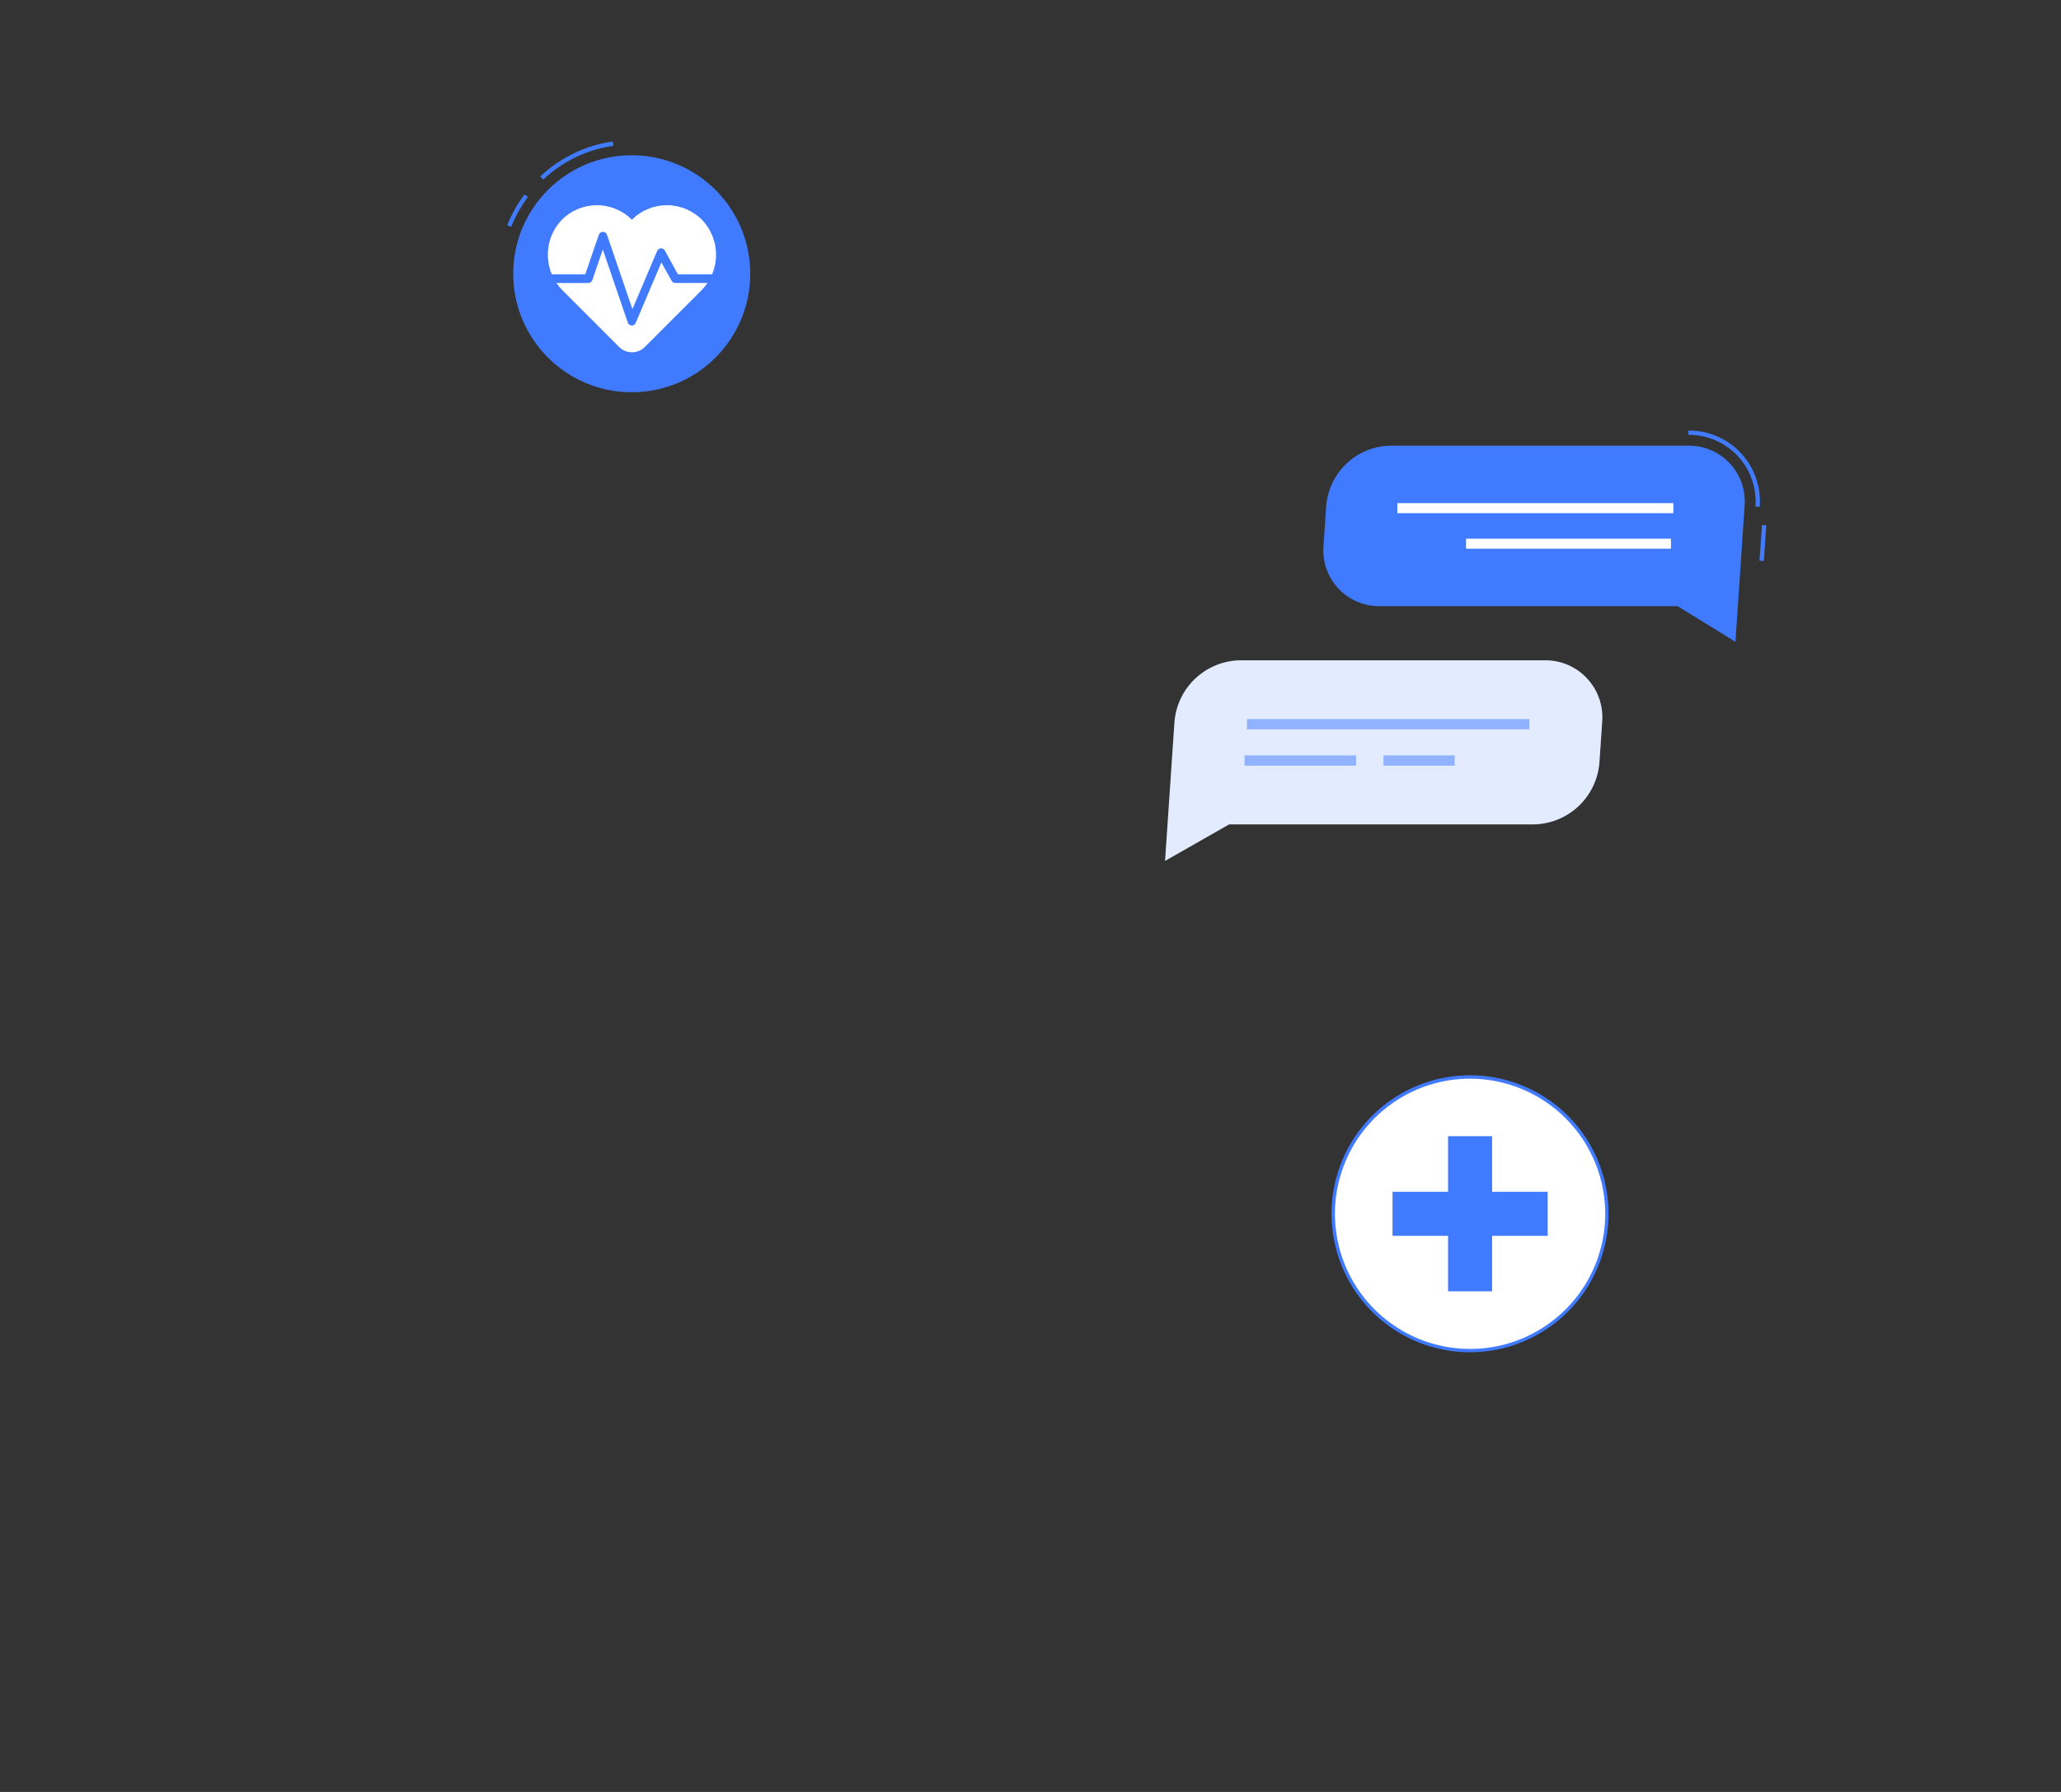 <svg width="230" height="200" viewBox="0 0 230 200" fill="none" xmlns="http://www.w3.org/2000/svg">
<rect x="0" y="0" width="230" height="200" fill="#333333" stroke="none"/>
<path d="M164.056 150.74C172.489 150.74 179.326 143.903 179.326 135.47C179.326 127.037 172.489 120.2 164.056 120.2C155.623 120.2 148.786 127.037 148.786 135.47C148.786 143.903 155.623 150.74 164.056 150.74Z" fill="white"/>
<path d="M164.056 150.927C160.999 150.928 158.01 150.022 155.467 148.324C152.924 146.627 150.942 144.213 149.772 141.388C148.601 138.564 148.294 135.456 148.89 132.457C149.486 129.458 150.958 126.703 153.12 124.541C155.281 122.379 158.035 120.906 161.034 120.309C164.033 119.712 167.141 120.018 169.966 121.188C172.791 122.358 175.205 124.339 176.904 126.881C178.603 129.423 179.509 132.412 179.509 135.469C179.505 139.567 177.876 143.496 174.979 146.394C172.082 149.292 168.154 150.922 164.056 150.927ZM164.056 120.393C161.073 120.393 158.157 121.277 155.677 122.935C153.197 124.592 151.263 126.948 150.122 129.704C148.981 132.46 148.682 135.493 149.265 138.418C149.847 141.344 151.284 144.031 153.394 146.14C155.503 148.249 158.191 149.685 161.117 150.267C164.043 150.848 167.075 150.549 169.831 149.407C172.587 148.264 174.942 146.331 176.599 143.85C178.255 141.369 179.139 138.453 179.138 135.469C179.134 131.471 177.544 127.638 174.716 124.811C171.889 121.984 168.055 120.395 164.056 120.393Z" fill="#407BFF"/>
<path d="M166.515 126.812H161.598V144.126H166.515V126.812Z" fill="#407BFF"/>
<path d="M172.713 137.932V133.016H155.399V137.932H172.713Z" fill="#407BFF"/>
<path d="M60.619 20.045L60.291 19.693C62.522 17.584 65.353 16.22 68.393 15.789L68.461 16.271C65.519 16.686 62.779 18.005 60.619 20.045Z" fill="#407BFF"/>
<path d="M57.052 25.313L56.604 25.14C57.091 23.912 57.739 22.754 58.532 21.698L58.918 21.987C58.153 23.01 57.526 24.128 57.052 25.313Z" fill="#407BFF"/>
<path d="M70.5 43.779C77.805 43.779 83.726 37.858 83.726 30.553C83.726 23.249 77.805 17.327 70.5 17.327C63.195 17.327 57.274 23.249 57.274 30.553C57.274 37.858 63.195 43.779 70.5 43.779Z" fill="#407BFF"/>
<path d="M78.4 24.595C77.89 24.066 77.281 23.644 76.606 23.354C75.932 23.063 75.206 22.91 74.472 22.904C73.738 22.897 73.01 23.037 72.33 23.314C71.65 23.593 71.033 24.003 70.514 24.523C69.996 24.003 69.379 23.593 68.7 23.315C68.02 23.037 67.293 22.897 66.559 22.904C65.825 22.911 65.1 23.064 64.426 23.354C63.752 23.644 63.142 24.066 62.633 24.595C61.636 25.674 61.099 27.099 61.136 28.568C61.172 30.037 61.781 31.434 62.831 32.461L69.097 38.727C69.285 38.915 69.508 39.064 69.754 39.166C69.999 39.268 70.263 39.32 70.529 39.32C70.794 39.32 71.058 39.268 71.303 39.166C71.549 39.064 71.772 38.915 71.96 38.727L78.226 32.461C79.273 31.43 79.877 30.032 79.909 28.563C79.942 27.094 79.4 25.671 78.4 24.595Z" fill="white"/>
<path d="M70.5 36.332C70.403 36.329 70.309 36.296 70.231 36.238C70.152 36.181 70.093 36.101 70.061 36.009L67.271 27.849L66.104 31.261C66.071 31.356 66.009 31.438 65.927 31.496C65.845 31.554 65.747 31.585 65.646 31.584H60.976C60.848 31.584 60.725 31.534 60.635 31.443C60.544 31.353 60.494 31.23 60.494 31.102C60.494 30.974 60.544 30.852 60.635 30.761C60.725 30.671 60.848 30.62 60.976 30.62H65.314L66.827 26.2C66.86 26.106 66.921 26.023 67.003 25.965C67.085 25.907 67.182 25.876 67.283 25.876C67.383 25.876 67.481 25.907 67.562 25.965C67.644 26.023 67.705 26.106 67.738 26.2L70.577 34.505L73.334 28.013C73.369 27.93 73.426 27.858 73.499 27.807C73.573 27.755 73.659 27.724 73.749 27.719C73.839 27.713 73.929 27.734 74.008 27.777C74.087 27.821 74.153 27.886 74.197 27.964L75.653 30.615H80.044C80.171 30.615 80.294 30.666 80.384 30.757C80.475 30.847 80.526 30.97 80.526 31.097C80.526 31.225 80.475 31.348 80.384 31.438C80.294 31.529 80.171 31.579 80.044 31.579H75.373C75.287 31.58 75.202 31.558 75.127 31.515C75.053 31.471 74.991 31.409 74.949 31.334L73.806 29.29L70.943 36.038C70.906 36.125 70.845 36.199 70.766 36.252C70.687 36.304 70.595 36.332 70.5 36.332Z" fill="#407BFF"/>
<path d="M196.379 56.571L195.897 56.542C195.977 55.516 195.843 54.484 195.503 53.513C195.164 52.541 194.626 51.65 193.924 50.898C193.222 50.145 192.371 49.546 191.425 49.14C190.48 48.733 189.46 48.528 188.431 48.536V48.054C189.526 48.045 190.611 48.263 191.618 48.695C192.624 49.128 193.53 49.764 194.277 50.565C195.024 51.366 195.597 52.313 195.959 53.347C196.321 54.381 196.464 55.479 196.379 56.571Z" fill="#407BFF"/>
<path d="M196.633 58.592L196.354 62.583L196.836 62.617L197.115 58.626L196.633 58.592Z" fill="#407BFF"/>
<path d="M188.431 49.741H155.173C153.357 49.77 151.616 50.475 150.291 51.717C148.965 52.959 148.149 54.649 148.001 56.46L147.697 60.937C147.628 61.799 147.739 62.666 148.024 63.482C148.308 64.298 148.76 65.046 149.349 65.678C149.939 66.31 150.653 66.813 151.448 67.153C152.242 67.494 153.099 67.665 153.963 67.656H187.221L193.67 71.633L194.692 56.46C194.762 55.598 194.651 54.732 194.367 53.916C194.084 53.099 193.633 52.351 193.043 51.719C192.454 51.087 191.74 50.584 190.946 50.244C190.152 49.903 189.295 49.732 188.431 49.741Z" fill="#407BFF"/>
<path d="M186.744 56.156H155.939V57.275H186.744V56.156Z" fill="white"/>
<path d="M186.474 60.123H163.603V61.241H186.474V60.123Z" fill="white"/>
<path d="M138.399 73.697H172.39C173.273 73.687 174.149 73.862 174.962 74.21C175.774 74.558 176.505 75.071 177.108 75.718C177.711 76.364 178.172 77.129 178.463 77.964C178.753 78.798 178.867 79.684 178.795 80.565L178.487 85.144C178.334 86.994 177.499 88.722 176.145 89.991C174.79 91.26 173.012 91.981 171.156 92.013H137.16L130.017 96.086L131.068 80.565C131.22 78.715 132.054 76.987 133.409 75.717C134.764 74.448 136.543 73.728 138.399 73.697Z" fill="white"/>
<path opacity="0.15" d="M138.399 73.697H172.39C173.273 73.687 174.149 73.862 174.962 74.21C175.774 74.558 176.505 75.071 177.108 75.718C177.711 76.364 178.172 77.129 178.463 77.964C178.753 78.798 178.867 79.684 178.795 80.565L178.487 85.144C178.334 86.994 177.499 88.722 176.145 89.991C174.79 91.26 173.012 91.981 171.156 92.013H137.16L130.017 96.086L131.068 80.565C131.22 78.715 132.054 76.987 133.409 75.717C134.764 74.448 136.543 73.728 138.399 73.697Z" fill="#407BFF"/>
<path opacity="0.5" d="M170.665 80.257H139.161V81.404H170.665V80.257Z" fill="#407BFF"/>
<path opacity="0.5" d="M151.336 84.311H138.886V85.458H151.336V84.311Z" fill="#407BFF"/>
<path opacity="0.5" d="M162.34 84.311H154.387V85.458H162.34V84.311Z" fill="#407BFF"/>
</svg>
